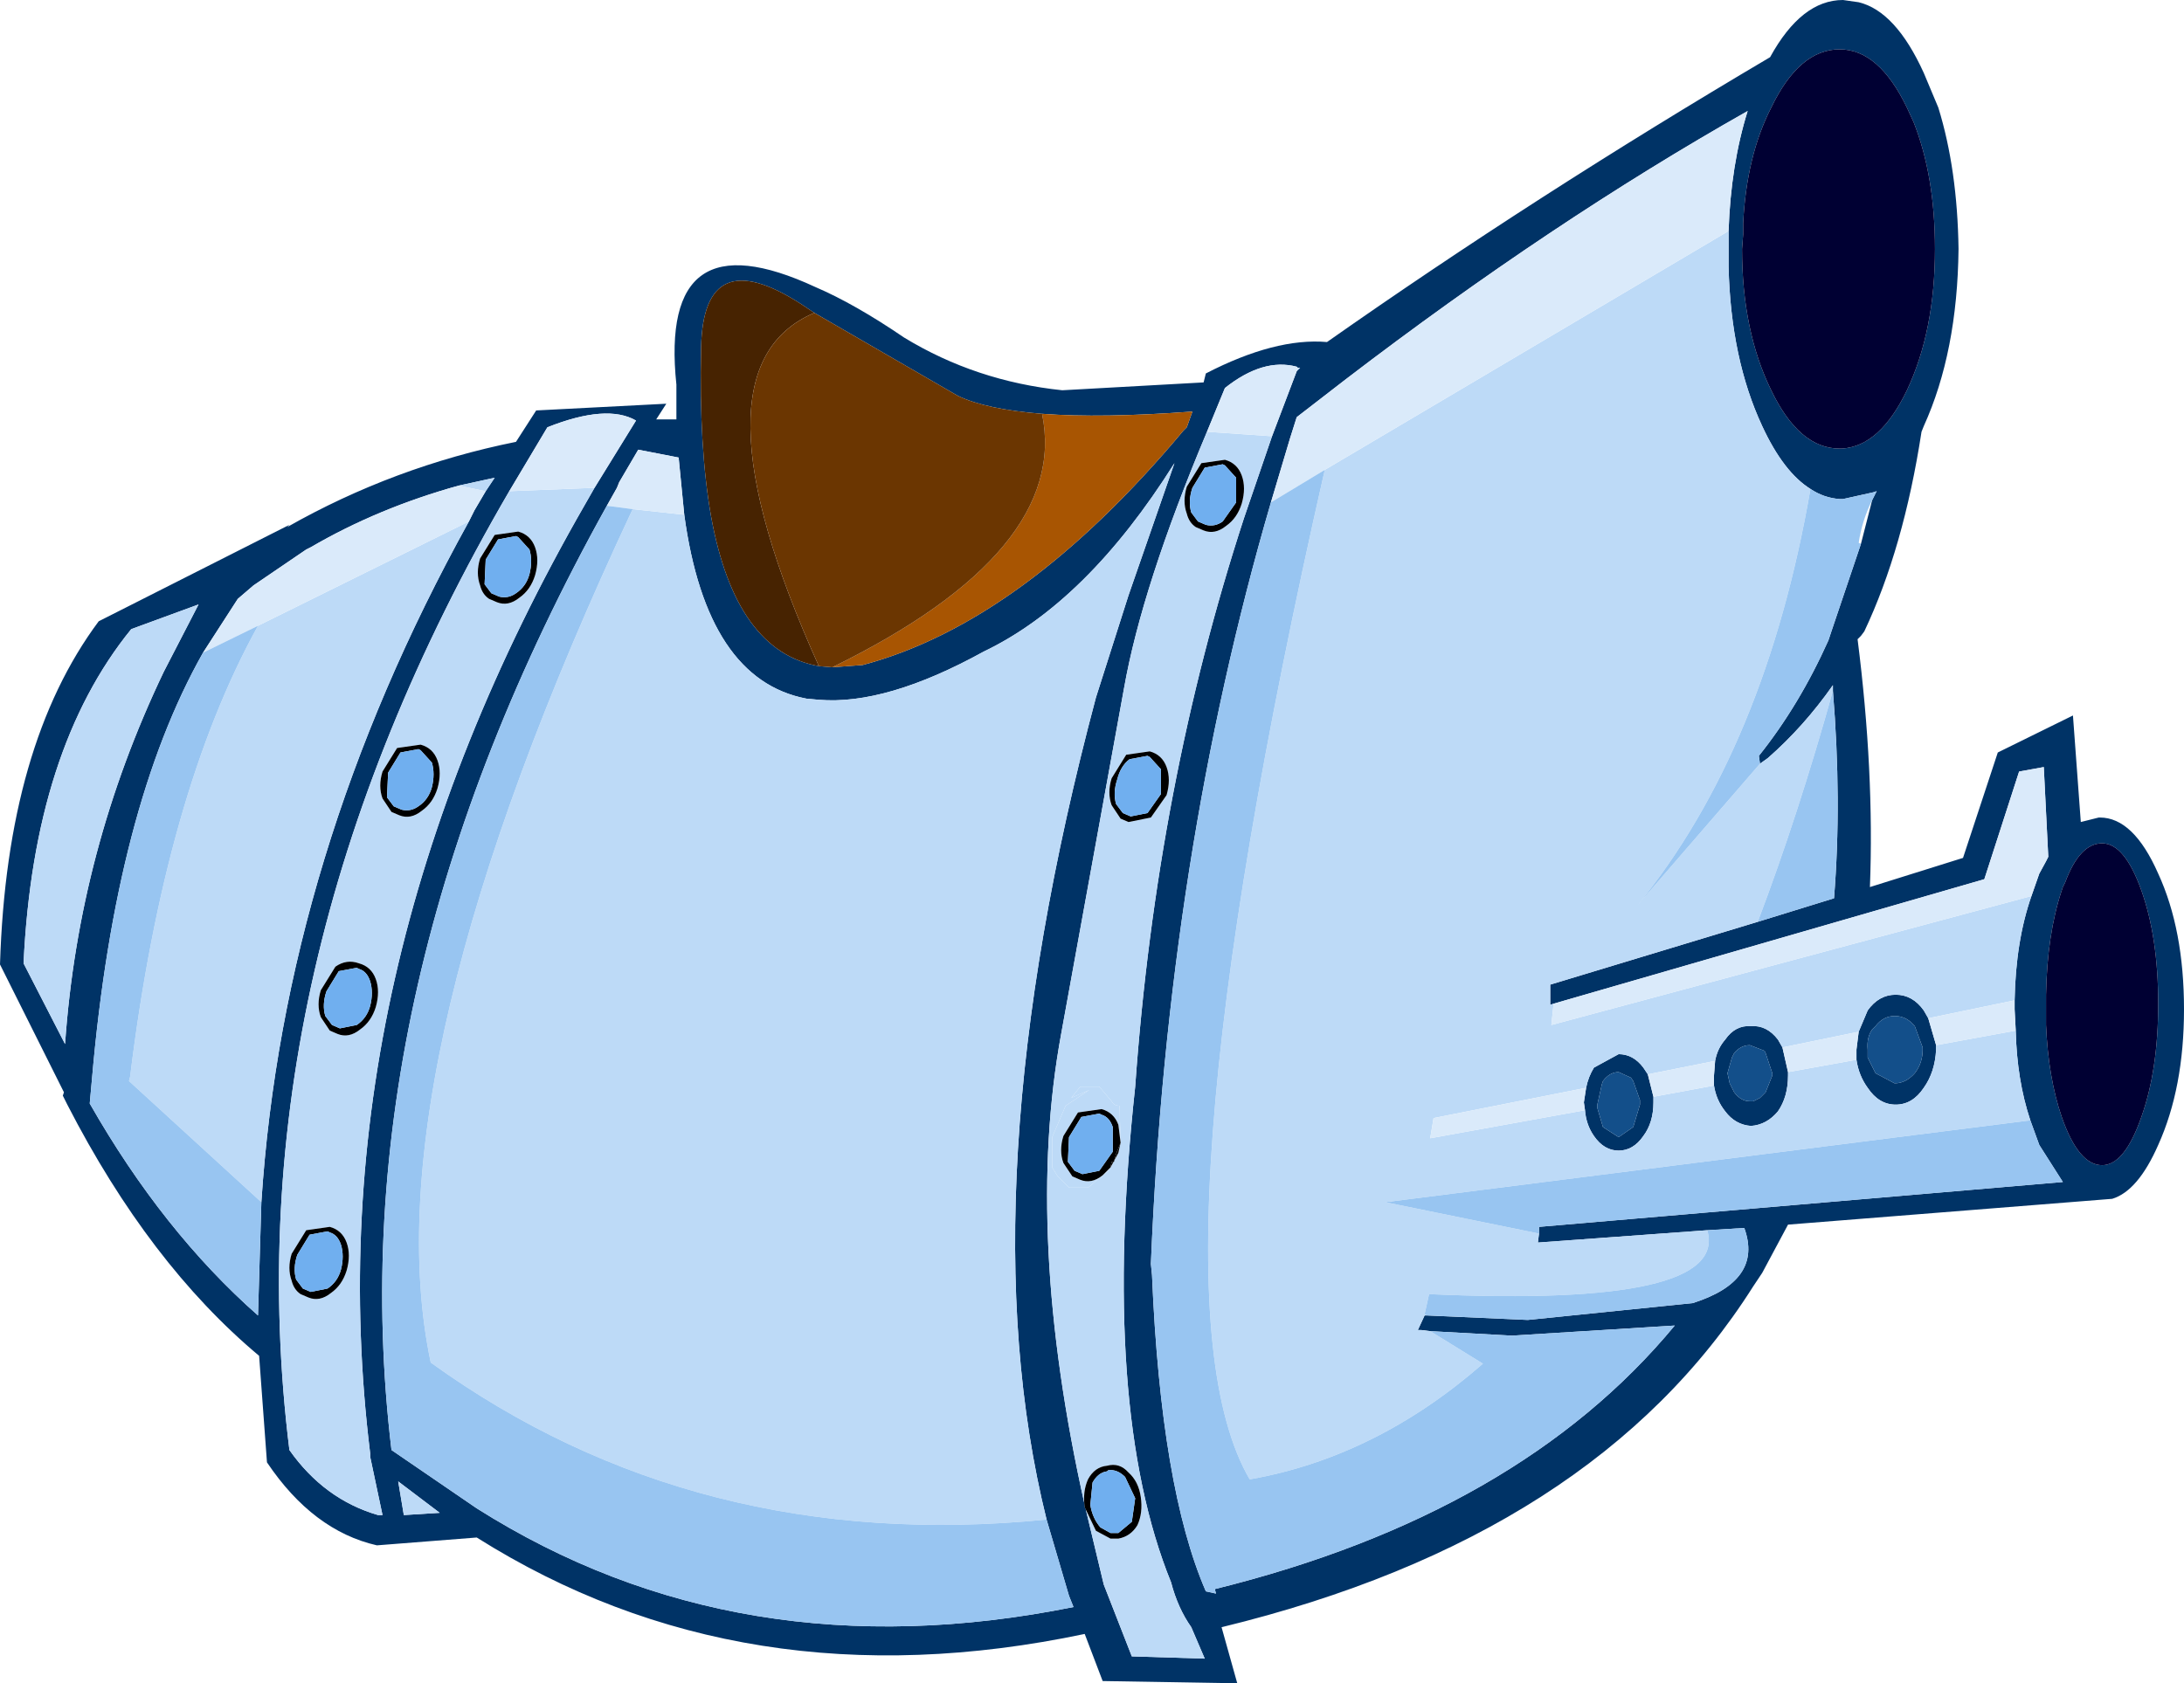 <?xml version="1.0" encoding="UTF-8" standalone="no"?>
<svg xmlns:xlink="http://www.w3.org/1999/xlink" height="75.05px" width="97.35px" xmlns="http://www.w3.org/2000/svg">
  <g transform="matrix(1.0, 0.0, 0.0, 1.0, 48.65, 37.55)">
    <path d="M34.2 -37.45 Q35.85 -37.05 37.1 -34.3 L37.75 -32.75 Q38.6 -30.0 38.65 -26.45 38.6 -21.85 37.1 -18.55 L37.0 -18.3 Q36.2 -13.1 34.45 -9.4 L34.3 -9.2 34.15 -9.05 Q34.9 -3.15 34.7 2.0 L38.85 0.7 40.4 -4.0 43.75 -5.65 44.1 -0.9 44.9 -1.1 44.95 -1.1 Q46.45 -1.1 47.55 1.4 48.7 3.9 48.7 7.45 48.7 10.95 47.55 13.5 46.65 15.55 45.5 15.9 L31.05 17.05 29.9 19.2 29.5 19.8 Q22.45 30.95 5.8 35.0 L6.5 37.5 0.5 37.4 -0.3 35.3 Q-15.5 38.5 -27.4 31.0 L-31.85 31.35 Q-34.7 30.7 -36.75 27.65 L-37.1 22.9 Q-42.0 18.8 -45.65 11.7 L-45.85 11.3 -45.8 11.15 -48.65 5.45 Q-48.35 -4.35 -44.25 -9.85 L-35.75 -14.15 -35.85 -14.05 Q-31.1 -16.75 -25.65 -17.85 L-24.75 -19.25 -18.95 -19.55 -19.4 -18.85 -18.5 -18.85 -18.5 -20.4 Q-19.3 -28.0 -12.3 -24.75 -10.55 -24.0 -8.35 -22.5 -5.15 -20.55 -1.3 -20.15 L5.0 -20.5 5.1 -20.9 Q8.2 -22.5 10.5 -22.3 19.75 -28.8 30.25 -35.0 31.65 -37.55 33.5 -37.55 L34.2 -37.45 M36.65 -32.1 L36.35 -32.75 Q35.1 -35.35 33.35 -35.35 31.55 -35.35 30.3 -32.75 29.2 -30.6 29.05 -27.6 L29.05 -27.1 29.0 -26.45 Q29.0 -22.8 30.3 -20.15 31.55 -17.55 33.35 -17.55 L33.45 -17.55 Q35.15 -17.65 36.35 -20.15 37.6 -22.8 37.6 -26.45 37.6 -29.7 36.65 -32.1 M32.05 -15.75 Q30.85 -16.5 29.9 -18.55 28.5 -21.55 28.4 -25.65 L28.4 -26.45 28.4 -27.25 Q28.5 -30.2 29.25 -32.6 20.5 -27.65 11.35 -20.65 L9.15 -18.95 8.85 -18.0 8.0 -15.15 Q3.4 0.6 2.65 18.8 L2.7 19.3 Q3.1 28.8 5.1 33.4 L5.55 33.5 5.5 33.3 Q19.05 29.95 26.0 21.55 L18.75 22.0 15.1 21.8 14.7 21.75 14.6 21.75 14.55 21.75 14.85 21.1 14.95 21.1 19.45 21.3 26.8 20.55 Q29.95 19.55 29.1 17.2 L27.45 17.3 19.9 17.85 19.95 17.45 19.95 17.15 43.3 15.15 42.25 13.5 41.85 12.4 Q41.25 10.6 41.2 8.4 L41.15 7.45 41.15 7.05 Q41.2 4.4 41.9 2.4 L42.25 1.4 42.55 0.85 42.65 0.65 42.45 -3.35 41.35 -3.15 39.8 1.65 20.6 7.2 20.45 7.25 20.45 6.35 29.7 3.55 33.1 2.5 Q33.45 -1.85 33.05 -6.75 L33.05 -6.9 33.05 -7.0 33.1 -7.05 33.05 -7.0 Q31.75 -5.15 30.15 -3.75 L29.8 -3.5 29.75 -3.85 Q31.55 -6.1 32.85 -9.0 L33.0 -9.45 34.3 -13.3 34.8 -15.25 35.0 -15.65 34.85 -15.6 33.5 -15.3 33.35 -15.3 Q32.65 -15.35 32.05 -15.75 M37.65 9.05 L37.65 9.25 Q37.6 10.25 37.1 10.95 36.6 11.7 35.85 11.7 35.1 11.7 34.6 10.95 34.2 10.4 34.1 9.7 L34.1 9.25 34.2 8.45 34.6 7.5 Q35.1 6.8 35.85 6.8 36.6 6.8 37.1 7.5 L37.3 7.85 37.65 9.05 M31.05 10.25 L31.05 10.4 Q31.05 11.35 30.6 12.0 30.1 12.6 29.4 12.65 28.7 12.6 28.25 12.0 27.85 11.5 27.75 10.85 L27.75 10.4 27.8 9.75 Q27.9 9.2 28.25 8.8 28.7 8.15 29.4 8.2 30.1 8.15 30.6 8.8 L30.8 9.15 31.05 10.25 M25.05 11.35 L25.05 11.6 Q25.05 12.5 24.6 13.1 24.15 13.75 23.5 13.75 22.85 13.75 22.4 13.1 22.05 12.6 22.0 11.95 L21.95 11.6 22.05 10.95 Q22.15 10.45 22.4 10.05 L23.5 9.45 Q24.15 9.45 24.6 10.05 L24.8 10.35 25.05 11.35 M9.15 -21.0 L9.25 -21.1 9.3 -21.15 9.2 -21.15 9.15 -21.2 Q7.65 -21.6 5.95 -20.25 L5.15 -18.3 Q2.25 -11.4 1.45 -6.85 L-1.35 8.55 Q-3.0 17.5 -0.3 29.55 L0.55 33.1 1.8 36.3 5.05 36.4 4.45 35.0 Q3.85 34.15 3.55 33.0 0.4 25.25 1.95 10.9 2.9 -2.5 6.8 -14.45 L8.05 -18.1 9.15 -21.0 M-11.55 -7.8 L-10.2 -7.9 Q-3.05 -9.8 4.1 -18.35 L4.25 -18.5 4.5 -19.2 Q0.45 -18.9 -2.2 -19.1 -4.7 -19.3 -5.95 -19.9 L-12.35 -23.6 -12.95 -24.0 Q-17.3 -26.8 -17.4 -22.05 -17.5 -17.6 -16.95 -14.5 -15.85 -8.5 -12.15 -7.85 L-11.55 -7.8 M-2.0 30.2 Q-5.65 15.5 0.2 -6.45 L1.65 -11.0 3.7 -16.9 Q-0.2 -10.7 -4.8 -8.5 -9.15 -6.1 -12.15 -6.35 L-12.7 -6.4 Q-17.15 -7.25 -18.15 -14.6 L-18.4 -17.15 -20.2 -17.5 -21.05 -16.05 -21.15 -15.8 -21.6 -15.0 Q-33.65 6.65 -31.2 27.1 L-27.4 29.7 Q-15.7 37.1 -0.8 34.1 L-1.0 33.6 -2.0 30.2 M47.55 7.2 Q47.55 4.25 46.8 2.15 46.05 0.05 45.05 0.05 44.05 0.05 43.4 1.8 L43.3 2.0 43.25 2.15 Q42.6 4.1 42.55 6.8 L42.55 7.2 42.55 8.15 Q42.65 10.5 43.25 12.25 44.0 14.4 45.05 14.4 46.05 14.4 46.8 12.25 47.55 10.15 47.55 7.2 M37.05 9.25 L37.05 9.15 36.7 8.2 36.5 8.0 Q36.2 7.75 35.8 7.75 35.3 7.75 34.95 8.2 L34.8 8.35 Q34.55 8.7 34.6 9.25 L34.6 9.6 34.95 10.3 35.8 10.75 Q36.3 10.75 36.7 10.3 37.05 9.85 37.05 9.25 M28.55 9.6 L28.35 10.3 28.45 10.75 28.65 11.15 Q28.95 11.55 29.35 11.55 L29.5 11.55 29.8 11.4 30.05 11.15 30.35 10.4 30.35 10.3 30.05 9.4 30.0 9.3 29.35 9.05 Q28.95 9.05 28.65 9.4 L28.55 9.6 M22.75 10.8 L22.55 11.7 22.55 11.85 22.8 12.7 23.5 13.15 24.15 12.7 24.45 11.7 24.45 11.5 24.15 10.65 24.05 10.5 23.5 10.25 Q23.1 10.25 22.8 10.65 L22.75 10.8 M-27.75 -14.3 L-27.5 -14.8 -27.0 -15.65 -26.6 -16.25 -28.2 -15.9 Q-31.8 -14.9 -34.8 -13.15 L-35.0 -13.05 -37.35 -11.45 -38.05 -10.85 -39.6 -8.45 Q-43.5 -1.55 -44.55 10.55 L-44.65 11.65 Q-41.4 17.35 -37.15 21.1 L-37.0 16.05 Q-36.0 0.6 -27.75 -14.3 M-22.15 -15.8 L-20.3 -18.8 Q-21.6 -19.55 -24.25 -18.5 L-25.95 -15.65 Q-38.4 5.7 -35.75 27.1 -34.2 29.3 -31.8 30.0 L-31.6 30.0 -32.15 27.4 -32.15 27.3 -32.15 27.25 Q-34.75 6.1 -22.55 -15.1 L-22.15 -15.8 M-39.8 -10.6 L-42.8 -9.5 Q-47.15 -4.15 -47.6 5.4 L-45.75 9.0 Q-45.15 0.35 -41.35 -7.6 L-39.8 -10.6 M-29.05 29.9 L-30.9 28.5 -30.65 30.0 -29.05 29.9" fill="#003366" fill-rule="evenodd" stroke="none"/>
    <path d="M36.65 -32.1 Q37.6 -29.7 37.6 -26.45 37.6 -22.8 36.35 -20.15 35.15 -17.65 33.45 -17.55 L33.35 -17.55 Q31.55 -17.55 30.3 -20.15 29.0 -22.8 29.0 -26.45 L29.05 -27.1 29.05 -27.6 Q29.2 -30.6 30.3 -32.75 31.55 -35.35 33.35 -35.35 35.1 -35.35 36.35 -32.75 L36.65 -32.1 M47.55 7.2 Q47.55 10.15 46.8 12.25 46.05 14.4 45.05 14.4 44.0 14.4 43.25 12.25 42.65 10.5 42.55 8.15 L42.55 7.2 42.55 6.8 Q42.6 4.1 43.25 2.15 L43.3 2.0 43.4 1.8 Q44.05 0.05 45.05 0.05 46.05 0.05 46.8 2.15 47.55 4.25 47.55 7.2" fill="#000033" fill-rule="evenodd" stroke="none"/>
    <path d="M28.4 -27.25 L28.4 -26.45 28.4 -25.65 Q28.5 -21.55 29.9 -18.55 30.85 -16.5 32.05 -15.75 30.05 -4.2 24.35 2.8 L29.8 -3.5 30.15 -3.75 Q31.75 -5.15 33.05 -7.0 L33.1 -7.05 33.05 -7.0 33.05 -6.9 33.05 -6.75 Q31.5 -1.2 29.7 3.55 L20.45 6.35 20.45 7.25 20.6 7.2 20.5 8.15 41.9 2.4 Q41.2 4.4 41.15 7.05 L37.3 7.85 37.1 7.5 Q36.6 6.8 35.85 6.8 35.1 6.8 34.6 7.5 L34.2 8.45 30.8 9.15 30.6 8.8 Q30.1 8.15 29.4 8.2 28.7 8.15 28.25 8.8 27.9 9.2 27.8 9.75 L24.8 10.35 24.6 10.05 Q24.15 9.45 23.5 9.45 L22.4 10.05 Q22.15 10.45 22.05 10.95 L15.25 12.3 15.1 13.2 22.0 11.95 Q22.05 12.6 22.4 13.1 22.85 13.75 23.5 13.75 24.15 13.75 24.6 13.1 25.05 12.5 25.05 11.6 L25.05 11.35 27.75 10.85 Q27.85 11.5 28.25 12.0 28.7 12.6 29.4 12.65 30.1 12.6 30.6 12.0 31.05 11.35 31.05 10.4 L31.05 10.25 34.1 9.7 Q34.2 10.4 34.6 10.95 35.1 11.7 35.85 11.7 36.6 11.7 37.1 10.95 37.6 10.25 37.65 9.25 L37.65 9.05 41.2 8.4 Q41.25 10.6 41.85 12.4 L13.1 16.05 19.95 17.45 19.9 17.85 27.45 17.3 Q28.45 20.75 15.05 20.15 L14.85 21.05 14.95 21.1 14.85 21.1 14.55 21.75 14.6 21.75 14.7 21.75 15.1 21.8 17.45 23.25 Q12.7 27.4 7.1 28.4 L7.15 28.5 7.1 28.4 7.05 28.4 Q2.1 19.9 10.4 -16.6 L28.4 -27.25 M9.15 -21.0 L9.2 -21.15 9.15 -21.2 9.2 -21.15 9.3 -21.15 9.25 -21.1 9.15 -21.0 M5.15 -18.3 L8.05 -18.1 6.8 -14.45 Q2.9 -2.5 1.95 10.9 0.4 25.25 3.55 33.0 3.85 34.15 4.45 35.0 L5.05 36.4 1.8 36.3 0.55 33.1 -0.3 29.55 Q-3.0 17.5 -1.35 8.55 L1.45 -6.85 Q2.25 -11.4 5.15 -18.3 M5.95 -17.05 L4.9 -16.9 4.25 -15.85 Q4.05 -15.2 4.25 -14.65 4.35 -14.25 4.65 -14.05 L5.0 -13.9 Q5.5 -13.7 6.0 -14.1 6.5 -14.45 6.7 -15.1 6.9 -15.8 6.7 -16.35 6.5 -16.9 5.95 -17.05 M-18.15 -14.6 Q-17.15 -7.25 -12.7 -6.4 L-12.15 -6.35 Q-9.15 -6.1 -4.8 -8.5 -0.2 -10.7 3.7 -16.9 L1.65 -11.0 0.2 -6.45 Q-5.65 15.5 -2.0 30.2 -17.6 31.75 -29.45 23.2 -32.2 10.2 -20.45 -14.85 L-18.15 -14.6 M1.55 -3.9 L0.9 -2.85 Q0.7 -2.2 0.9 -1.65 L1.3 -1.05 1.65 -0.9 2.65 -1.1 3.35 -2.1 Q3.55 -2.8 3.35 -3.35 3.15 -3.9 2.6 -4.05 L1.55 -3.9 M1.3 13.4 L1.25 11.75 Q1.0 11.75 0.9 11.55 L0.35 10.9 -0.5 10.9 -0.9 11.4 -0.1 11.05 -1.15 11.75 -1.75 13.15 -1.75 14.5 -1.5 14.9 -1.0 15.4 -0.15 15.4 0.75 14.65 0.85 14.5 1.2 13.85 1.3 13.4 M1.65 28.1 Q1.25 27.65 0.7 27.8 0.15 27.85 -0.15 28.4 -0.4 28.95 -0.3 29.65 L0.2 30.7 0.85 31.05 1.2 31.05 Q1.75 30.95 2.05 30.45 2.3 29.9 2.2 29.2 2.1 28.5 1.65 28.1 M-27.0 -15.65 L-28.2 -15.9 -26.6 -16.25 -27.0 -15.65 M-37.15 -9.65 L-27.75 -14.3 Q-36.0 0.6 -37.0 16.05 L-42.9 10.65 -42.85 10.45 Q-41.3 -2.15 -37.15 -9.65 M-27.25 -12.65 Q-27.45 -12.0 -27.25 -11.45 -27.15 -11.05 -26.85 -10.85 L-26.5 -10.7 Q-26.0 -10.5 -25.5 -10.9 -25.0 -11.25 -24.8 -11.9 -24.6 -12.6 -24.8 -13.15 -25.0 -13.7 -25.55 -13.85 L-26.6 -13.7 -27.25 -12.65 M-22.15 -15.8 L-22.55 -15.1 Q-34.75 6.1 -32.15 27.25 L-32.15 27.3 -32.15 27.4 -31.6 30.0 -31.8 30.0 Q-34.2 29.3 -35.75 27.1 -38.4 5.7 -25.95 -15.65 L-22.15 -15.8 M-39.8 -10.6 L-41.35 -7.6 Q-45.15 0.35 -45.75 9.0 L-47.6 5.4 Q-47.15 -4.15 -42.8 -9.5 L-39.8 -10.6 M-29.9 -4.35 L-30.95 -4.2 -31.6 -3.15 Q-31.8 -2.5 -31.6 -1.95 L-31.2 -1.35 -30.85 -1.2 Q-30.35 -1.0 -29.85 -1.4 -29.35 -1.75 -29.15 -2.4 -28.95 -3.1 -29.15 -3.65 -29.35 -4.2 -29.9 -4.35 M-31.9 6.1 Q-32.1 5.55 -32.65 5.4 -33.2 5.2 -33.7 5.55 L-34.35 6.6 Q-34.55 7.25 -34.35 7.8 L-33.95 8.4 -33.6 8.55 Q-33.1 8.75 -32.6 8.35 -32.1 8.0 -31.9 7.35 -31.7 6.65 -31.9 6.1 M-35.65 19.55 Q-35.55 19.95 -35.25 20.15 L-34.9 20.3 Q-34.4 20.5 -33.9 20.1 -33.4 19.75 -33.2 19.1 -33.0 18.4 -33.2 17.85 -33.4 17.3 -33.95 17.15 L-35.0 17.3 -35.65 18.35 Q-35.85 19.0 -35.65 19.55 M-29.05 29.9 L-30.65 30.0 -30.9 28.5 -29.05 29.9" fill="#bddaf7" fill-rule="evenodd" stroke="none"/>
    <path d="M28.4 -27.25 L10.4 -16.6 8.0 -15.15 8.85 -18.0 9.15 -18.95 11.35 -20.65 Q20.5 -27.65 29.25 -32.6 28.5 -30.2 28.4 -27.25 M41.2 8.4 L37.65 9.05 37.3 7.85 41.15 7.05 41.15 7.45 41.2 8.4 M34.1 9.7 L31.05 10.25 30.8 9.15 34.2 8.45 34.1 9.25 34.1 9.7 M27.75 10.85 L25.05 11.35 24.8 10.35 27.8 9.75 27.75 10.4 27.75 10.85 M22.0 11.95 L15.1 13.2 15.25 12.3 22.05 10.95 21.95 11.6 22.0 11.95 M41.9 2.4 L20.5 8.15 20.6 7.2 39.8 1.65 41.35 -3.15 42.45 -3.35 42.65 0.65 42.55 0.85 42.25 1.4 41.9 2.4 M9.15 -21.2 L9.2 -21.15 9.15 -21.0 8.05 -18.1 5.15 -18.3 5.95 -20.25 Q7.65 -21.6 9.15 -21.2 M-18.15 -14.6 L-20.45 -14.85 -21.6 -15.0 -21.15 -15.8 -21.05 -16.05 -20.2 -17.5 -18.4 -17.15 -18.15 -14.6 M-27.0 -15.65 L-27.5 -14.8 -27.75 -14.3 -37.15 -9.65 -39.6 -8.45 -38.05 -10.85 -37.35 -11.45 -35.0 -13.05 -34.8 -13.15 Q-31.8 -14.9 -28.2 -15.9 L-27.0 -15.65 M-25.95 -15.65 L-24.25 -18.5 Q-21.6 -19.55 -20.3 -18.8 L-22.15 -15.8 -25.95 -15.65" fill="#daeafa" fill-rule="evenodd" stroke="none"/>
    <path d="M10.4 -16.6 Q2.1 19.9 7.05 28.4 L7.1 28.4 7.15 28.5 7.1 28.4 Q12.7 27.4 17.45 23.25 L15.1 21.8 18.75 22.0 26.0 21.55 Q19.05 29.95 5.5 33.3 L5.55 33.5 5.1 33.4 Q3.1 28.8 2.7 19.3 L2.65 18.8 Q3.4 0.6 8.0 -15.15 L10.4 -16.6 M14.95 21.1 L14.85 21.05 15.05 20.15 Q28.45 20.75 27.45 17.3 L29.1 17.2 Q29.95 19.55 26.8 20.55 L19.45 21.3 14.95 21.1 M19.95 17.45 L13.1 16.05 41.85 12.4 42.25 13.5 43.3 15.15 19.95 17.15 19.95 17.45 M29.7 3.55 Q31.5 -1.2 33.05 -6.75 33.45 -1.85 33.1 2.5 L29.7 3.55 M29.8 -3.5 L24.35 2.8 Q30.05 -4.2 32.05 -15.75 32.65 -15.35 33.35 -15.3 L33.5 -15.3 34.85 -15.6 35.0 -15.65 34.8 -15.25 Q34.35 -14.35 34.2 -13.35 L34.3 -13.3 33.0 -9.45 32.85 -9.0 Q31.55 -6.1 29.75 -3.85 L29.8 -3.5 M-20.45 -14.85 Q-32.2 10.2 -29.45 23.2 -17.6 31.75 -2.0 30.2 L-1.0 33.6 -0.8 34.1 Q-15.7 37.1 -27.4 29.7 L-31.2 27.1 Q-33.65 6.65 -21.6 -15.0 L-20.45 -14.85 M-39.6 -8.45 L-37.15 -9.65 Q-41.3 -2.15 -42.85 10.45 L-42.9 10.65 -37.0 16.05 -37.15 21.1 Q-41.4 17.35 -44.65 11.65 L-44.55 10.55 Q-43.5 -1.55 -39.6 -8.45" fill="#98c5f1" fill-rule="evenodd" stroke="none"/>
    <path d="M-2.2 -19.1 Q0.45 -18.9 4.5 -19.2 L4.25 -18.5 4.1 -18.35 Q-3.05 -9.8 -10.2 -7.9 L-11.55 -7.8 Q-0.95 -13.0 -2.2 -19.1" fill="#a85502" fill-rule="evenodd" stroke="none"/>
    <path d="M5.95 -17.05 Q6.5 -16.9 6.7 -16.35 6.9 -15.8 6.7 -15.1 6.5 -14.45 6.0 -14.1 5.5 -13.7 5.0 -13.9 L4.65 -14.05 Q4.35 -14.25 4.25 -14.65 4.05 -15.2 4.25 -15.85 L4.9 -16.9 5.95 -17.05 M5.85 -14.3 L6.45 -15.15 6.45 -16.25 5.95 -16.8 5.85 -16.85 5.05 -16.7 4.5 -15.8 Q4.3 -15.2 4.45 -14.7 L4.75 -14.3 5.1 -14.15 Q5.5 -14.05 5.85 -14.3 M1.55 -3.9 L2.6 -4.05 Q3.15 -3.9 3.35 -3.35 3.55 -2.8 3.35 -2.1 L2.65 -1.1 1.65 -0.9 1.3 -1.05 0.9 -1.65 Q0.7 -2.2 0.9 -2.85 L1.55 -3.9 M2.6 -3.8 L2.5 -3.85 1.7 -3.7 Q1.3 -3.4 1.15 -2.8 0.95 -2.2 1.1 -1.7 L1.4 -1.3 1.75 -1.15 2.5 -1.3 3.1 -2.15 3.1 -3.25 2.6 -3.8 M1.3 13.4 L1.2 13.85 0.85 14.5 0.9 14.25 1.0 14.25 1.1 13.9 1.3 13.4 M1.65 28.1 Q2.1 28.5 2.2 29.2 2.3 29.9 2.05 30.45 1.75 30.95 1.2 31.05 L0.85 31.05 0.2 30.7 -0.3 29.65 Q-0.4 28.95 -0.15 28.4 0.15 27.85 0.7 27.8 1.25 27.65 1.65 28.1 M0.75 28.0 L0.7 28.05 Q0.3 28.1 0.05 28.55 L-0.05 29.55 Q0.05 30.15 0.4 30.55 L0.85 30.8 1.2 30.8 1.8 30.3 1.95 29.25 1.5 28.3 Q1.15 27.95 0.75 28.0 M-25.55 -13.6 L-25.65 -13.65 -26.45 -13.5 -27.0 -12.6 -27.05 -11.5 -26.75 -11.1 -26.4 -10.95 Q-26.0 -10.85 -25.65 -11.1 -25.2 -11.4 -25.05 -11.95 -24.9 -12.55 -25.05 -13.05 L-25.55 -13.6 M-27.25 -12.65 L-26.6 -13.7 -25.55 -13.85 Q-25.0 -13.7 -24.8 -13.15 -24.6 -12.6 -24.8 -11.9 -25.0 -11.25 -25.5 -10.9 -26.0 -10.5 -26.5 -10.7 L-26.85 -10.85 Q-27.15 -11.05 -27.25 -11.45 -27.45 -12.0 -27.25 -12.65 M-29.9 -4.35 Q-29.35 -4.2 -29.15 -3.65 -28.95 -3.1 -29.15 -2.4 -29.35 -1.75 -29.85 -1.4 -30.35 -1.0 -30.85 -1.2 L-31.2 -1.35 -31.6 -1.95 Q-31.8 -2.5 -31.6 -3.15 L-30.95 -4.2 -29.9 -4.35 M-29.4 -2.45 Q-29.25 -3.05 -29.4 -3.55 L-29.9 -4.1 -30.0 -4.15 -30.8 -4.0 -31.35 -3.1 -31.4 -2.0 -31.1 -1.6 -30.75 -1.45 Q-30.35 -1.35 -30.0 -1.6 -29.55 -1.9 -29.4 -2.45 M-32.15 7.3 Q-32.0 6.7 -32.15 6.2 -32.3 5.75 -32.65 5.65 L-32.75 5.6 -33.55 5.75 -34.1 6.65 Q-34.3 7.25 -34.15 7.75 L-33.85 8.15 -33.5 8.3 -32.75 8.15 Q-32.3 7.85 -32.15 7.3 M-35.65 19.55 Q-35.85 19.0 -35.65 18.35 L-35.0 17.3 -33.95 17.15 Q-33.4 17.3 -33.2 17.85 -33.0 18.4 -33.2 19.1 -33.4 19.75 -33.9 20.1 -34.4 20.5 -34.9 20.3 L-35.25 20.15 Q-35.55 19.95 -35.65 19.55 M-31.9 6.1 Q-31.7 6.65 -31.9 7.35 -32.1 8.0 -32.6 8.35 -33.1 8.75 -33.6 8.55 L-33.95 8.4 -34.35 7.8 Q-34.55 7.25 -34.35 6.6 L-33.7 5.55 Q-33.2 5.2 -32.65 5.4 -32.1 5.55 -31.9 6.1 M-35.4 18.4 Q-35.6 19.0 -35.45 19.5 L-35.15 19.9 -34.8 20.05 -34.05 19.9 Q-33.6 19.6 -33.45 19.05 -33.3 18.45 -33.45 17.95 -33.6 17.5 -33.95 17.4 L-34.05 17.35 -34.85 17.5 -35.4 18.4" fill="#000000" fill-rule="evenodd" stroke="none"/>
    <path d="M5.85 -14.3 Q5.5 -14.05 5.1 -14.15 L4.75 -14.3 4.45 -14.7 Q4.3 -15.2 4.5 -15.8 L5.05 -16.7 5.85 -16.85 5.95 -16.8 6.45 -16.25 6.45 -15.15 5.85 -14.3 M2.6 -3.8 L3.1 -3.25 3.1 -2.15 2.5 -1.3 1.75 -1.15 1.4 -1.3 1.1 -1.7 Q0.95 -2.2 1.15 -2.8 1.3 -3.4 1.7 -3.7 L2.5 -3.85 2.6 -3.8 M0.75 28.0 Q1.15 27.95 1.5 28.3 L1.95 29.25 1.8 30.3 1.2 30.8 0.85 30.8 0.4 30.55 Q0.05 30.15 -0.05 29.55 L0.05 28.55 Q0.3 28.1 0.7 28.05 L0.75 28.0 M-25.55 -13.6 L-25.05 -13.05 Q-24.9 -12.55 -25.05 -11.95 -25.2 -11.4 -25.65 -11.1 -26.0 -10.85 -26.4 -10.95 L-26.75 -11.1 -27.05 -11.5 -27.0 -12.6 -26.45 -13.5 -25.65 -13.65 -25.55 -13.6 M-29.4 -2.45 Q-29.55 -1.9 -30.0 -1.6 -30.35 -1.35 -30.75 -1.45 L-31.1 -1.6 -31.4 -2.0 -31.35 -3.1 -30.8 -4.0 -30.0 -4.15 -29.9 -4.1 -29.4 -3.55 Q-29.25 -3.05 -29.4 -2.45 M-32.15 7.3 Q-32.3 7.85 -32.75 8.15 L-33.5 8.3 -33.85 8.15 -34.15 7.75 Q-34.3 7.25 -34.1 6.65 L-33.55 5.75 -32.75 5.6 -32.65 5.65 Q-32.3 5.75 -32.15 6.2 -32.0 6.7 -32.15 7.3 M-35.4 18.4 L-34.85 17.5 -34.05 17.35 -33.95 17.4 Q-33.6 17.5 -33.45 17.95 -33.3 18.45 -33.45 19.05 -33.6 19.6 -34.05 19.9 L-34.8 20.05 -35.15 19.9 -35.45 19.5 Q-35.6 19.0 -35.4 18.4" fill="#70afef" fill-rule="evenodd" stroke="none"/>
    <path d="M28.55 9.6 L28.65 9.4 Q28.95 9.05 29.35 9.05 L30.0 9.3 30.05 9.4 30.35 10.3 30.35 10.4 30.05 11.15 29.8 11.4 29.5 11.55 29.35 11.55 Q28.95 11.55 28.65 11.15 L28.45 10.75 28.35 10.3 28.55 9.6 M37.05 9.25 Q37.05 9.85 36.7 10.3 36.3 10.75 35.8 10.75 L34.95 10.3 34.6 9.6 34.6 9.25 Q34.55 8.7 34.8 8.35 L34.95 8.2 Q35.3 7.75 35.8 7.75 36.2 7.75 36.5 8.0 L36.7 8.2 37.05 9.15 37.05 9.25 M22.75 10.8 L22.8 10.65 Q23.1 10.25 23.5 10.25 L24.05 10.5 24.15 10.65 24.45 11.5 24.45 11.7 24.15 12.7 23.5 13.15 22.8 12.7 22.55 11.85 22.55 11.7 22.75 10.8" fill="#134f8a" fill-rule="evenodd" stroke="none"/>
    <path d="M-12.15 -7.85 Q-15.85 -8.5 -16.95 -14.5 -17.5 -17.6 -17.4 -22.05 -17.3 -26.8 -12.95 -24.0 L-12.35 -23.6 Q-18.15 -21.15 -12.15 -7.85" fill="#472301" fill-rule="evenodd" stroke="none"/>
    <path d="M-2.2 -19.1 Q-0.95 -13.0 -11.55 -7.8 L-12.15 -7.85 Q-18.15 -21.15 -12.35 -23.6 L-5.95 -19.9 Q-4.7 -19.3 -2.2 -19.1" fill="#6b3601" fill-rule="evenodd" stroke="none"/>
    <path d="M1.3 13.4 L1.2 12.6 Q1.0 12.05 0.45 11.9 L-0.6 12.05 -1.25 13.1 Q-1.45 13.75 -1.25 14.3 L-0.85 14.9 -0.5 15.05 Q0.0 15.25 0.5 14.85 L0.85 14.5 0.75 14.65 -0.15 15.4 -1.0 15.4 -1.5 14.9 -1.75 14.5 -1.75 13.15 -1.15 11.75 -0.1 11.05 -0.9 11.4 -0.5 10.9 0.35 10.9 0.9 11.55 Q1.0 11.75 1.25 11.75 L1.3 13.4" fill="#bddaf7" fill-rule="evenodd" stroke="none"/>
    <path d="M0.35 12.1 L-0.45 12.25 -1.0 13.15 -1.05 14.25 -0.75 14.65 -0.4 14.8 0.35 14.65 0.95 13.8 0.95 12.7 Q0.8 12.25 0.45 12.15 L0.35 12.1 M0.85 14.5 L0.5 14.85 Q0.0 15.25 -0.5 15.05 L-0.85 14.9 -1.25 14.3 Q-1.45 13.75 -1.25 13.1 L-0.6 12.05 0.45 11.9 Q1.0 12.05 1.2 12.6 L1.3 13.4 1.1 13.9 1.0 14.25 0.9 14.25 0.85 14.5" fill="#000000" fill-rule="evenodd" stroke="none"/>
    <path d="M0.35 12.1 L0.45 12.15 Q0.8 12.25 0.95 12.7 L0.95 13.8 0.35 14.65 -0.4 14.8 -0.75 14.65 -1.05 14.25 -1.0 13.15 -0.45 12.25 0.35 12.1" fill="#70afef" fill-rule="evenodd" stroke="none"/>
  </g>
</svg>

